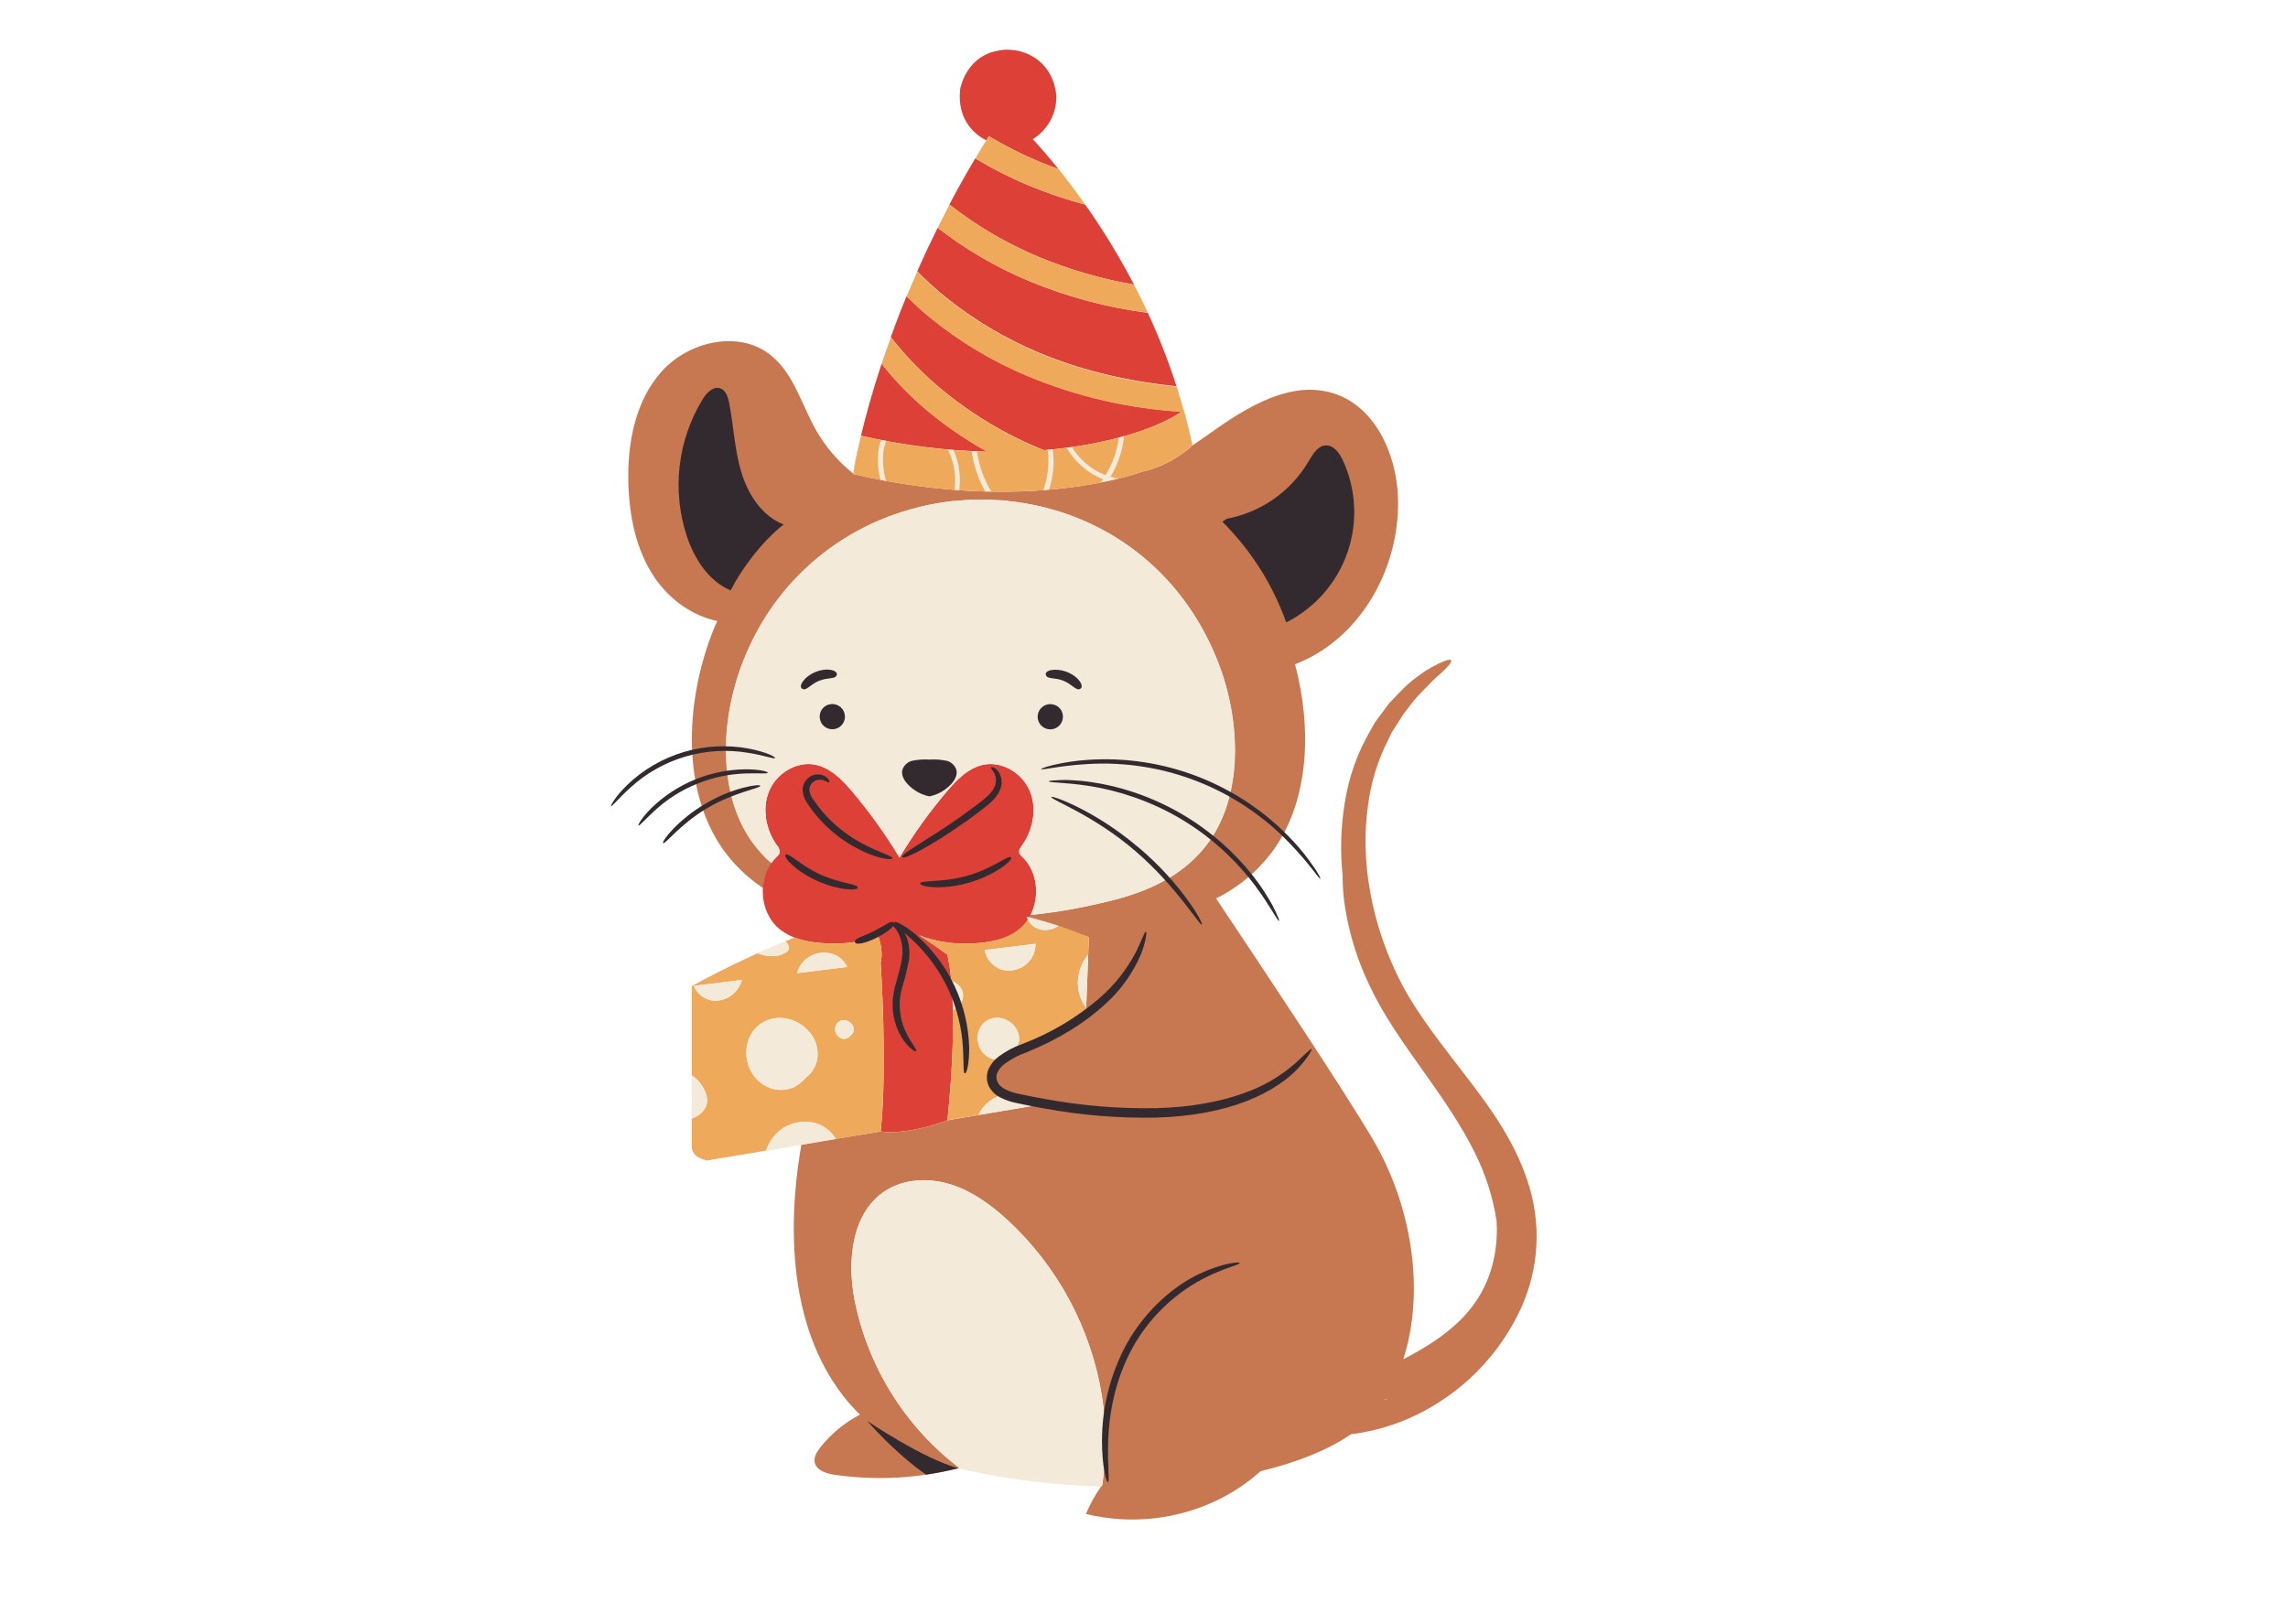<?xml version="1.0" encoding="UTF-8"?> <svg xmlns="http://www.w3.org/2000/svg" xmlns:xlink="http://www.w3.org/1999/xlink" contentScriptType="text/ecmascript" width="419.25" zoomAndPan="magnify" contentStyleType="text/css" viewBox="0 0 419.25 297.75" height="297.75" preserveAspectRatio="xMidYMid meet"> <defs> <clipPath id="clip-0"> <path d="M 111.805 71 L 249 71 L 249 272 L 111.805 272 Z M 111.805 71 " clip-rule="nonzero"></path> </clipPath> </defs> <path fill="rgb(78.429%, 47.06%, 31.369%)" d="M 196.172 272.176 C 197.793 272.285 199.367 272.355 200.953 272.402 C 199.367 272.355 197.773 272.285 196.172 272.176 Z M 175.941 269.184 C 176.371 269.297 176.793 269.418 177.234 269.516 C 176.781 269.418 176.371 269.293 175.941 269.184 Z M 277.902 241.426 C 276.191 244.754 274.055 247.785 271.5 250.52 C 268.945 253.258 266.066 255.594 262.859 257.535 C 258.137 260.414 253.031 262.199 247.543 262.891 C 243.328 265.797 237.609 268.059 230.988 269.664 C 228.734 271.664 226.266 273.348 223.582 274.715 C 221.695 275.66 219.738 276.434 217.715 277.035 C 215.691 277.637 213.633 278.055 211.535 278.293 C 209.434 278.531 207.332 278.582 205.227 278.449 C 203.117 278.316 201.039 278 198.988 277.5 C 199.723 275.703 200.652 274.02 201.785 272.445 C 201.52 272.445 201.246 272.418 200.98 272.406 L 201.801 272.406 C 201.863 272.32 201.926 272.234 201.992 272.152 C 202.781 266.688 202.754 261.227 201.906 255.77 C 201.406 252.707 200.656 249.703 199.656 246.766 C 198.656 243.828 197.422 240.988 195.953 238.254 C 194.48 235.52 192.797 232.926 190.895 230.469 C 188.992 228.012 186.902 225.73 184.621 223.617 C 181.586 220.828 178.137 218.332 174.223 217.094 C 170.305 215.855 165.77 216.016 162.289 218.227 C 156.109 222.16 155.215 230.867 156.555 238.055 C 157.148 241.129 158.02 244.121 159.164 247.035 C 160.312 249.953 161.711 252.738 163.371 255.398 C 165.027 258.055 166.91 260.543 169.023 262.859 C 171.137 265.172 173.445 267.277 175.945 269.168 L 175.641 269.094 C 168.145 271.008 160.562 271.414 152.902 270.312 C 151.367 270.086 149.516 269.488 149.273 267.961 C 149.121 267.023 149.676 266.129 150.254 265.375 C 152.254 262.824 154.691 260.801 157.57 259.297 C 145.805 247.719 143.523 228.965 146.836 209.816 L 153.184 208.738 C 152.973 208.395 152.73 208.074 152.465 207.773 C 152.73 208.074 152.973 208.395 153.184 208.738 L 161.371 207.395 C 161.371 207.395 165.84 208.242 173.586 205.344 L 179.281 204.383 C 179.734 203.449 180.363 202.648 181.164 201.984 C 180.363 202.648 179.734 203.449 179.281 204.383 L 189.941 202.59 L 191.562 202.32 C 190.711 202.168 189.875 202.012 189.051 201.855 L 187.73 201.586 L 186.414 201.316 C 185.648 201.16 184.906 200.922 184.188 200.613 C 184.086 200.613 183.984 200.613 183.879 200.656 C 183.984 200.656 184.086 200.656 184.188 200.613 C 183.637 200.414 183.156 200.109 182.742 199.695 C 182.332 199.281 182.023 198.801 181.828 198.254 C 181.332 196.543 182.367 195.133 183.918 194.039 C 184.02 194.016 184.121 193.984 184.219 193.945 C 184.562 193.758 184.875 193.531 185.16 193.262 C 185.816 192.906 186.496 192.59 187.191 192.32 C 191.402 190.715 195.336 188.594 198.988 185.949 L 199.031 184.738 L 199.402 175.039 L 199.523 171.809 C 199.168 171.652 198.789 171.504 198.441 171.359 C 194.805 171.871 191.148 172.191 187.477 172.332 L 187.477 172.488 C 185.906 172.488 184.41 172.488 182.969 172.453 L 182.152 172.453 C 183.852 172.117 185.387 171.422 186.766 170.375 C 187.539 169.73 188.164 168.965 188.637 168.078 C 188.699 167.961 188.754 167.836 188.812 167.711 L 189.281 167.664 L 190.477 167.539 L 190.895 167.484 L 192.105 167.336 L 192.648 167.254 L 193.785 167.094 L 194.258 167.012 C 194.672 166.949 195.082 166.883 195.508 166.809 L 196.051 166.703 C 196.449 166.637 196.848 166.566 197.258 166.484 L 198.16 166.305 L 199.117 166.113 L 200.008 165.906 L 201.039 165.688 L 203.082 165.211 C 203.844 165.035 204.609 164.828 205.379 164.613 L 206.285 164.34 C 206.727 164.203 207.172 164.059 207.613 163.91 C 208.059 163.758 208.402 163.641 208.793 163.492 C 209.18 163.348 209.418 163.246 209.727 163.121 C 211.418 162.441 213.039 161.625 214.586 160.664 C 214.684 160.605 214.789 160.551 214.883 160.488 C 215.426 160.152 215.91 159.797 216.406 159.41 L 216.766 159.141 C 217.266 158.754 217.762 158.348 218.238 157.918 C 219.508 156.789 220.633 155.531 221.613 154.145 C 221.992 153.605 222.344 153.035 222.695 152.465 C 222.809 152.266 222.906 152.055 223.016 151.855 C 223.219 151.461 223.43 151.074 223.613 150.672 C 223.73 150.422 223.836 150.164 223.941 149.906 C 224.094 149.543 224.25 149.18 224.387 148.828 C 224.492 148.543 224.59 148.25 224.684 147.961 C 224.773 147.668 224.914 147.254 225.02 146.883 C 225.121 146.512 225.191 146.254 225.273 145.934 C 225.352 145.617 225.438 145.25 225.516 144.906 C 225.59 144.559 225.656 144.223 225.719 143.875 C 225.785 143.531 225.828 143.223 225.875 142.895 C 225.926 142.566 225.984 142.152 226.027 141.773 C 226.066 141.484 226.086 141.188 226.113 140.895 C 226.152 140.477 226.191 140.055 226.211 139.637 C 226.211 139.41 226.211 139.184 226.238 138.957 C 226.238 138.465 226.27 137.977 226.27 137.48 L 226.27 137.344 C 226.203 131.426 225.031 125.734 222.75 120.27 C 217.223 106.984 206.922 98.02 194.824 94 L 194.238 93.801 C 193.699 93.633 193.191 93.48 192.664 93.336 C 192.262 93.223 191.863 93.117 191.457 93.012 C 191.055 92.91 190.578 92.797 190.129 92.699 C 189.59 92.582 189.051 92.473 188.508 92.379 C 188.164 92.312 187.816 92.242 187.465 92.188 C 186.555 92.039 185.637 91.914 184.711 91.82 L 184.711 91.785 C 183.992 91.707 183.27 91.691 182.551 91.656 C 182.223 91.656 181.887 91.605 181.559 91.598 C 180.699 91.562 179.852 91.598 178.996 91.598 C 178.59 91.598 178.188 91.598 177.777 91.598 C 176.992 91.633 176.219 91.707 175.441 91.777 L 174.832 91.828 C 174.629 91.828 174.422 91.828 174.215 91.875 C 171.23 92.238 168.305 92.875 165.438 93.789 C 162.207 94.797 159.121 96.145 156.188 97.832 C 153.254 99.52 150.539 101.504 148.043 103.793 C 145.551 106.078 143.336 108.605 141.402 111.379 C 139.465 114.152 137.859 117.105 136.578 120.234 C 136.305 120.902 136.039 121.582 135.785 122.273 C 135.02 124.387 134.41 126.543 133.961 128.742 C 132.836 133.934 132.746 139.141 133.695 144.367 C 133.836 145.078 133.996 145.785 134.188 146.477 C 134.918 149.238 136.09 151.797 137.707 154.152 C 138.766 155.66 139.992 157.02 141.387 158.23 C 140.445 159.605 139.934 161.125 139.848 162.789 C 136.906 160.84 134.418 158.426 132.387 155.547 C 124.648 144.453 125.625 127.609 131.031 114.707 C 131.156 114.402 131.301 114.125 131.438 113.828 C 126.816 112.879 122.621 109.816 119.949 105.867 C 116.539 100.832 115.301 94.602 115.137 88.52 C 114.941 81.207 116.398 73.434 121.309 68.012 C 126.219 62.594 135.281 60.469 141.078 64.984 C 145.398 68.312 146.824 74.043 149.492 78.781 C 151.262 81.895 153.547 84.566 156.348 86.801 L 156.348 86.887 C 188.461 94.43 209.25 86.465 209.25 86.465 C 209.91 86.324 210.562 86.145 211.199 85.926 C 211.332 85.883 211.445 85.824 211.566 85.781 C 212.055 85.609 212.535 85.434 212.977 85.242 C 213.082 85.195 213.172 85.141 213.273 85.098 C 213.723 84.887 214.16 84.672 214.559 84.453 L 214.77 84.32 C 215.176 84.09 215.566 83.863 215.918 83.637 L 216.062 83.535 C 216.414 83.305 216.738 83.078 217.012 82.871 C 217.062 82.836 217.113 82.801 217.16 82.758 C 217.414 82.57 217.645 82.395 217.832 82.219 L 217.992 82.082 L 218.34 81.785 L 218.516 81.629 C 219.703 80.84 220.863 80.012 221.988 79.23 C 228.609 74.504 236.621 69.645 244.375 72.105 C 251.965 74.512 255.867 83.164 256.164 91.102 C 256.578 102.379 251.035 113.973 241.348 119.793 C 240.055 120.562 238.703 121.215 237.297 121.754 C 240.375 133.293 239.938 146.363 233.547 155.523 C 230.73 159.461 227.16 162.512 222.832 164.684 C 232.305 178.871 246.023 199.477 251.551 208.828 C 258.512 220.602 261.273 236.281 257.137 249.137 C 258.047 248.664 258.992 248.16 259.992 247.586 C 263.34 245.633 267.199 243.012 270.078 239.062 C 272.957 235.113 274.551 229.852 274.242 224.098 C 274.242 224.023 274.242 223.949 274.242 223.871 C 273.57 219.457 272.23 215.25 270.227 211.254 C 267.895 206.5 264.551 201.586 260.852 196.402 C 257.152 191.219 253.527 186.105 251.07 180.875 C 248.809 176.254 247.277 171.406 246.469 166.328 C 246.16 164.367 246.008 162.391 246.008 160.402 C 245.559 155.973 245.691 151.566 246.406 147.172 C 247.148 142.395 248.742 137.922 251.195 133.75 L 251.957 132.398 L 252.848 131.188 C 253.43 130.402 253.988 129.648 254.527 128.926 C 255.77 127.613 256.887 126.406 257.973 125.422 C 259.059 124.438 260.164 123.707 261.074 123.047 C 261.875 122.531 262.703 122.07 263.562 121.66 C 264.945 120.988 265.723 120.773 265.891 121.031 C 266.059 121.289 265.547 121.961 264.477 122.98 C 263.938 123.52 263.238 124.059 262.488 124.809 C 261.738 125.555 260.918 126.461 259.953 127.422 C 258.992 128.379 258.16 129.664 257.137 130.934 L 255.77 133.09 L 255.039 134.227 L 254.43 135.496 C 252.441 139.379 251.184 143.484 250.648 147.809 C 249.309 157.297 251.012 169.312 257.016 180.676 C 260.035 186.312 264.375 191.707 268.828 197.516 C 273.285 203.32 277.973 209.762 280.309 217.766 C 280.875 219.723 281.254 221.719 281.438 223.746 C 281.625 225.773 281.613 227.801 281.406 229.828 C 281.199 231.855 280.805 233.844 280.215 235.797 C 279.625 237.746 278.855 239.625 277.902 241.426 Z M 254.441 256.352 C 254.164 256.434 253.898 256.492 253.637 256.562 L 253.586 256.641 C 253.871 256.539 254.16 256.457 254.441 256.352 Z M 254.441 256.352 " fill-opacity="1" fill-rule="nonzero"></path> <path fill="rgb(86.67%, 25.099%, 21.179%)" d="M 186.73 170.352 C 184.344 172.262 181.148 172.809 178.09 172.93 C 174.754 173.117 171.527 172.617 168.406 171.43 C 171.148 173.16 173.586 174.977 173.586 174.977 C 175.957 185.215 173.586 205.328 173.586 205.328 C 165.84 208.227 161.371 207.379 161.371 207.379 C 162.652 195.527 161.371 176.48 161.371 176.48 C 161.832 174.68 161.297 172.645 160.922 171.555 C 157.887 172.641 154.762 173.094 151.539 172.91 C 148.484 172.793 145.285 172.242 142.898 170.336 C 138.973 167.191 138.68 160.508 142.32 157.039 C 142.566 156.848 142.746 156.605 142.859 156.316 C 142.91 155.789 142.746 155.332 142.375 154.953 C 140.34 152.102 139.594 148.234 140.938 144.996 C 142.281 141.758 145.906 139.48 149.352 140.148 C 152.172 140.688 154.328 142.91 156.18 145.105 C 159.387 148.895 162.27 152.918 164.824 157.172 C 167.375 152.918 170.258 148.895 173.465 145.105 C 175.32 142.91 177.473 140.691 180.293 140.148 C 183.738 139.484 187.371 141.766 188.715 144.996 C 190.059 148.23 189.309 152.102 187.277 154.953 C 186.984 155.363 186.652 155.836 186.785 156.316 C 186.902 156.605 187.082 156.844 187.324 157.039 C 190.949 160.52 190.66 167.207 186.73 170.352 Z M 167.762 50.453 C 167.285 51.531 166.828 52.609 166.383 53.688 C 166.836 52.625 167.293 51.547 167.762 50.453 Z M 163.102 62.168 C 162.566 63.652 162.07 65.09 161.609 66.477 C 162.07 65.09 162.566 63.652 163.102 62.168 Z M 188.617 51.535 C 182.582 49.016 176.98 45.75 171.816 41.742 C 170.461 44.477 169.215 47.129 168.074 49.734 C 169.707 51.402 171.434 52.969 173.246 54.441 C 178.496 58.664 184.234 62.078 190.457 64.676 C 199.211 68.336 207.949 70.012 215.609 70.812 C 215.871 71.637 216.117 72.496 216.363 73.34 C 214.746 67.859 212.734 62.523 210.324 57.34 C 202.832 56.355 195.598 54.422 188.617 51.535 Z M 190.457 47.148 C 196.059 49.453 201.84 51.129 207.805 52.176 C 208.637 53.773 209.449 55.426 210.246 57.133 C 206.996 50.188 203.156 43.586 198.73 37.32 L 198.859 37.504 C 195.359 36.574 191.941 35.414 188.594 34.031 C 185.172 32.602 181.875 30.934 178.699 29.02 C 177 31.895 175.422 34.719 173.961 37.496 C 179.027 41.453 184.523 44.672 190.457 47.148 Z M 173.887 37.672 C 173.289 38.816 172.711 39.945 172.148 41.066 C 172.715 39.949 173.297 38.816 173.887 37.672 Z M 188.617 69.035 C 181.953 66.277 175.832 62.617 170.25 58.055 C 168.766 56.828 167.406 55.562 166.121 54.285 C 165.039 56.891 164.082 59.402 163.223 61.785 C 166.172 65.551 169.512 68.934 173.234 71.941 C 178.484 76.168 184.223 79.582 190.449 82.176 C 190.738 82.301 191.027 82.395 191.316 82.512 C 204.242 81.434 213.039 77.949 216.477 75.453 C 206.836 74.848 197.551 72.707 188.617 69.043 Z M 161.543 66.66 C 159.785 71.977 158.566 76.473 157.762 79.867 C 165.383 81.617 173.098 82.594 180.914 82.797 C 177.148 80.707 173.602 78.297 170.273 75.562 C 167.047 72.902 164.137 69.938 161.543 66.664 Z M 202.727 88.211 C 202.402 88.281 202.062 88.352 201.711 88.418 L 201.32 88.496 L 200.156 88.715 L 199.812 88.773 C 199.305 88.859 198.789 88.945 198.242 89.027 L 198.188 89.027 C 197.605 89.117 196.996 89.203 196.363 89.285 C 203.988 88.281 208.512 86.699 209.133 86.465 C 207.547 87.02 205.934 87.48 204.297 87.852 L 204.055 87.906 L 203.082 88.125 Z M 196.352 89.289 C 195.219 89.441 194.008 89.574 192.738 89.695 C 194.008 89.582 195.219 89.445 196.352 89.297 Z M 192.57 89.703 C 191.352 89.816 190.07 89.906 188.734 89.973 C 190.066 89.914 191.34 89.824 192.559 89.711 Z M 218.5 81.621 C 218.066 79.555 217.562 77.531 217.023 75.551 C 217.555 77.543 218.055 79.547 218.488 81.617 Z M 174.328 89.738 C 175.93 89.867 177.484 89.961 178.992 90.023 C 177.48 89.965 175.922 89.867 174.32 89.73 Z M 168.746 89.141 C 170.469 89.363 172.152 89.547 173.785 89.676 C 172.141 89.543 170.457 89.359 168.734 89.133 Z M 184.324 90.113 C 185.734 90.113 187.094 90.059 188.395 90 C 187.082 90.055 185.723 90.098 184.312 90.109 Z M 209.191 86.449 L 209.109 86.477 L 209.191 86.449 C 212.703 85.633 215.797 84.016 218.473 81.602 C 215.797 84.016 212.703 85.633 209.191 86.449 Z M 168.238 89.074 C 166.449 88.832 164.613 88.535 162.727 88.203 C 164.629 88.547 166.465 88.859 168.254 89.074 Z M 180.715 25.723 C 180.062 26.801 179.422 27.832 178.801 28.883 C 179.574 27.582 180.363 26.277 181.191 24.961 C 184.168 26.746 187.254 28.309 190.457 29.645 C 191.633 30.133 192.797 30.582 193.965 31.004 C 191.973 28.527 190.301 26.648 189.238 25.508 C 189.926 25.086 190.547 24.582 191.098 23.996 C 191.652 23.41 192.117 22.762 192.496 22.051 C 192.879 21.34 193.156 20.594 193.336 19.809 C 193.516 19.023 193.59 18.227 193.559 17.426 C 192.988 11.977 188.828 8.91 184.016 9.117 C 183.328 9.191 182.648 9.316 181.977 9.492 C 179.277 10.238 176.867 12.492 175.961 16.195 C 175.41 20.43 177.172 23.91 180.715 25.723 Z M 156.305 86.871 C 158.395 87.359 160.438 87.781 162.426 88.148 C 160.438 87.781 158.418 87.359 156.305 86.871 Z M 183.852 90.102 C 182.453 90.102 181.012 90.078 179.531 90.035 C 181.016 90.09 182.457 90.117 183.852 90.109 Z M 156.305 86.871 C 156.305 86.871 156.746 84.645 157.719 80.008 C 156.684 84.359 156.305 86.871 156.305 86.871 Z M 156.305 86.871 " fill-opacity="1" fill-rule="nonzero"></path> <path fill="rgb(93.329%, 66.269%, 35.289%)" d="M 188.562 168.137 C 190.41 168.625 192.258 169.141 194.051 169.727 C 193.793 169.902 193.52 170.055 193.234 170.18 C 192.645 170.453 192.027 170.574 191.379 170.543 C 190.73 170.508 190.125 170.328 189.566 169.996 C 189.016 169.609 188.617 169.102 188.363 168.477 C 187.922 169.188 187.383 169.812 186.742 170.352 C 184.355 172.262 181.156 172.809 178.102 172.93 C 174.766 173.117 171.535 172.617 168.414 171.43 C 171.16 173.16 173.594 174.977 173.594 174.977 C 173.945 176.578 174.195 178.191 174.336 179.824 C 174.848 179.98 175.293 180.242 175.676 180.617 C 175.973 180.91 176.191 181.254 176.328 181.648 C 176.465 182.039 176.508 182.445 176.457 182.859 C 176.375 183.488 176.082 184.004 175.582 184.398 C 175.309 184.711 174.988 184.969 174.629 185.176 C 174.68 191.91 174.336 198.625 173.594 205.32 L 179.293 204.363 C 179.734 203.422 180.359 202.625 181.164 201.973 C 181.969 201.316 182.879 200.871 183.891 200.633 C 183.992 200.633 184.098 200.633 184.199 200.59 C 183.648 200.391 183.168 200.086 182.754 199.672 C 182.34 199.262 182.035 198.777 181.84 198.23 C 181.34 196.523 182.379 195.109 183.93 194.016 C 183.426 194.191 182.914 194.246 182.387 194.18 C 181.863 194.117 181.375 193.941 180.93 193.656 C 180.059 193.066 179.504 192.258 179.266 191.23 C 179.117 190.672 179.094 190.105 179.195 189.535 C 179.297 188.965 179.516 188.445 179.852 187.973 C 180.227 187.465 180.703 187.086 181.281 186.84 C 181.863 186.59 182.465 186.5 183.09 186.574 C 184.105 186.695 184.965 187.129 185.668 187.871 C 186.059 188.258 186.344 188.711 186.527 189.23 C 186.711 189.75 186.77 190.281 186.703 190.828 C 186.59 191.66 186.203 192.336 185.543 192.859 C 185.426 192.992 185.289 193.113 185.156 193.242 C 185.812 192.883 186.488 192.57 187.188 192.297 C 191.398 190.691 195.332 188.57 198.984 185.93 L 199.027 184.719 C 198.457 183.949 198.039 183.109 197.777 182.191 C 197.484 181.078 197.434 179.953 197.621 178.82 C 197.809 177.688 198.223 176.641 198.859 175.68 C 199.023 175.441 199.203 175.215 199.398 175.004 L 199.516 171.77 C 195.961 170.27 192.312 169.047 188.566 168.109 Z M 188.887 175.805 C 188.578 176.246 188.203 176.621 187.77 176.941 C 187.336 177.258 186.859 177.496 186.344 177.656 C 185.832 177.816 185.305 177.895 184.766 177.883 C 184.227 177.871 183.707 177.773 183.199 177.59 C 182.477 177.281 181.871 176.82 181.383 176.207 C 180.895 175.594 180.582 174.902 180.445 174.129 L 189.746 172.988 C 189.75 174.016 189.465 174.953 188.887 175.805 Z M 185.234 200.988 L 185.383 201.031 Z M 191.562 202.305 L 189.941 202.574 C 189.664 202.305 189.367 202.059 189.051 201.84 C 188.156 201.664 187.273 201.484 186.414 201.301 C 188.062 201.656 189.793 202.008 191.562 202.305 Z M 140.371 210.926 C 140.777 209.656 141.457 208.559 142.418 207.633 C 142.879 207.195 143.387 206.824 143.941 206.52 C 144.496 206.215 145.082 205.984 145.695 205.828 C 146.312 205.676 146.938 205.602 147.57 205.605 C 148.203 205.613 148.828 205.699 149.441 205.867 C 150.219 206.105 150.93 206.477 151.574 206.977 C 152.215 207.477 152.75 208.074 153.172 208.77 L 161.371 207.395 C 162.652 195.543 161.371 176.496 161.371 176.496 C 161.832 174.695 161.297 172.66 160.922 171.57 C 157.887 172.652 154.758 173.102 151.539 172.91 C 149.5 172.879 147.52 172.52 145.598 171.836 C 139.152 174.441 132.875 177.406 126.766 180.727 L 126.766 210.422 C 126.867 211.074 127.188 211.598 127.719 211.984 C 128.285 212.301 128.879 212.547 129.504 212.723 L 146.578 209.852 Z M 156.414 188.887 C 156.355 189.262 156.176 189.562 155.871 189.789 C 155.707 189.984 155.512 190.141 155.285 190.262 C 154.773 190.492 154.281 190.453 153.816 190.145 C 153.426 189.879 153.18 189.52 153.07 189.066 C 152.93 188.539 153.02 188.055 153.336 187.609 C 153.504 187.387 153.715 187.219 153.973 187.105 C 154.234 186.996 154.504 186.957 154.781 186.992 C 155.234 187.047 155.617 187.238 155.934 187.566 C 156.301 187.926 156.461 188.363 156.414 188.875 Z M 147.77 175.746 C 148.148 175.449 148.559 175.207 149 175.023 C 149.445 174.84 149.906 174.719 150.383 174.664 C 150.859 174.609 151.336 174.621 151.809 174.699 C 152.285 174.777 152.738 174.918 153.172 175.121 C 154.098 175.602 154.785 176.309 155.242 177.242 L 146.031 178.383 C 146.336 177.324 146.914 176.441 147.762 175.734 Z M 143.938 172.562 C 144.32 172.867 144.535 173.262 144.578 173.754 C 144.578 174.184 144.172 174.562 143.57 174.777 C 143.156 175 142.715 175.148 142.25 175.223 C 141.094 175.336 139.973 175.18 138.891 174.754 C 140.441 174.039 142.137 173.301 143.926 172.551 Z M 126.766 205.023 L 126.766 197.07 C 127.855 197.836 128.664 198.832 129.195 200.051 C 129.473 200.652 129.594 201.285 129.562 201.949 C 129.434 203.414 128.168 204.555 126.754 205.016 Z M 135.406 180.934 C 135.164 181.34 134.875 181.703 134.531 182.027 C 134.188 182.352 133.809 182.625 133.391 182.844 C 132.973 183.059 132.531 183.219 132.07 183.312 C 131.605 183.41 131.141 183.441 130.668 183.406 C 129.879 183.316 129.168 183.027 128.539 182.547 C 127.906 182.062 127.445 181.453 127.152 180.715 L 135.973 179.637 C 135.828 180.09 135.633 180.52 135.379 180.926 Z M 136.984 194.637 C 136.727 193.672 136.688 192.703 136.863 191.719 C 137.043 190.738 137.418 189.844 137.992 189.027 C 138.312 188.598 138.684 188.219 139.102 187.887 C 139.523 187.555 139.977 187.285 140.469 187.074 C 140.961 186.863 141.473 186.719 142.004 186.645 C 142.531 186.57 143.062 186.566 143.594 186.629 C 145.34 186.84 146.816 187.582 148.023 188.855 C 148.691 189.523 149.176 190.301 149.484 191.191 C 149.789 192.078 149.887 192.992 149.773 193.926 C 149.68 194.613 149.461 195.262 149.117 195.867 C 148.773 196.473 148.328 196.988 147.781 197.422 C 147.133 198.172 146.371 198.781 145.496 199.254 C 144.574 199.664 143.605 199.828 142.598 199.746 C 141.59 199.664 140.664 199.344 139.82 198.789 C 139.098 198.301 138.488 197.699 137.992 196.98 C 137.5 196.262 137.152 195.477 136.957 194.625 Z M 216.926 75.152 C 217.508 77.262 218.039 79.426 218.5 81.617 C 215.824 84.031 212.73 85.648 209.219 86.465 C 209.219 86.465 188.43 94.43 156.32 86.887 C 156.32 86.887 156.766 84.625 157.758 79.883 C 189.695 87.129 211.609 79.363 216.914 75.141 Z M 188.629 34.039 C 185.203 32.613 181.902 30.941 178.727 29.031 C 179.527 27.684 180.352 26.332 181.199 24.973 C 184.176 26.758 187.266 28.316 190.469 29.656 C 191.645 30.145 192.816 30.598 193.984 31.02 C 195.461 32.852 197.117 35.02 198.848 37.516 C 195.359 36.578 191.949 35.418 188.617 34.031 Z M 188.629 51.547 C 182.59 49.023 176.984 45.758 171.816 41.746 C 172.516 40.344 173.238 38.934 173.98 37.5 C 179.035 41.461 184.523 44.68 190.453 47.16 C 196.051 49.465 201.832 51.141 207.797 52.188 C 208.656 53.84 209.5 55.555 210.332 57.328 C 202.84 56.348 195.602 54.418 188.617 51.535 Z M 204.773 87.758 L 204.305 87.871 L 204.059 87.926 L 203.594 88.035 Z M 218.5 81.633 C 215.824 84.051 212.73 85.664 209.219 86.484 C 207.816 86.977 206.391 87.395 204.945 87.738 C 204.457 87.66 203.977 87.551 203.504 87.414 C 204.578 85.613 205.324 83.684 205.738 81.629 C 205.848 81.082 205.918 80.535 205.957 79.98 C 205.633 80.07 205.312 80.164 204.977 80.25 C 204.934 80.652 204.898 81.059 204.82 81.457 C 204.41 83.473 203.664 85.355 202.59 87.113 C 201.938 86.875 201.309 86.574 200.711 86.219 C 198.941 85.141 197.512 83.723 196.422 81.961 C 196.102 82.012 195.773 82.047 195.449 82.09 C 196.637 84.125 198.242 85.75 200.262 86.969 C 200.855 87.316 201.477 87.613 202.121 87.855 L 201.703 88.453 C 202.281 88.34 202.824 88.227 203.324 88.113 L 202.727 88.246 C 202.402 88.316 202.062 88.383 201.711 88.449 L 201.32 88.531 L 200.156 88.746 L 199.812 88.805 C 199.305 88.891 198.789 88.977 198.242 89.059 L 198.188 89.059 C 197.605 89.148 196.996 89.234 196.363 89.316 C 195.078 89.488 193.688 89.629 192.23 89.758 C 192.621 88.57 192.875 87.355 192.996 86.109 C 193.105 84.867 193.078 83.625 192.91 82.387 C 192.602 82.422 192.273 82.438 191.961 82.465 C 192.129 83.648 192.156 84.836 192.047 86.023 C 191.934 87.332 191.648 88.598 191.188 89.828 C 188.316 90.051 185.137 90.152 181.68 90.094 C 181.418 89.672 181.141 89.234 180.938 88.789 C 180.004 86.879 179.375 84.871 179.051 82.77 C 178.73 82.77 178.398 82.727 178.078 82.711 C 178.406 84.984 179.074 87.152 180.09 89.215 C 180.234 89.512 180.41 89.789 180.574 90.078 C 179.039 90.039 177.441 89.957 175.801 89.844 C 176.113 87.312 175.77 84.871 174.762 82.523 C 174.422 82.523 174.074 82.445 173.734 82.422 C 174.848 84.762 175.242 87.215 174.918 89.785 C 170.719 89.469 166.547 88.93 162.402 88.168 C 161.875 86.426 161.707 84.648 161.895 82.836 C 161.992 82.148 162.172 81.484 162.438 80.84 C 162.129 80.789 161.816 80.719 161.512 80.652 C 161.25 81.32 161.07 82.008 160.973 82.715 C 160.773 84.484 160.906 86.23 161.367 87.949 C 159.707 87.629 158.039 87.301 156.316 86.898 C 156.316 86.898 156.766 84.633 157.758 79.895 C 165.379 81.645 173.098 82.621 180.914 82.824 C 177.148 80.734 173.602 78.324 170.273 75.59 C 167.051 72.926 164.145 69.957 161.551 66.68 C 162.07 65.125 162.633 63.512 163.242 61.832 C 166.191 65.598 169.531 68.98 173.254 71.988 C 178.508 76.215 184.246 79.629 190.469 82.227 C 190.762 82.352 191.047 82.441 191.34 82.559 C 204.266 81.484 213.059 77.996 216.5 75.5 C 206.855 74.902 197.566 72.77 188.629 69.105 C 181.965 66.348 175.844 62.688 170.262 58.125 C 168.773 56.891 167.414 55.625 166.129 54.355 C 166.738 52.867 167.387 51.348 168.07 49.801 C 169.703 51.469 171.43 53.039 173.246 54.512 C 178.496 58.734 184.234 62.148 190.457 64.746 C 199.211 68.406 207.949 70.082 215.609 70.883 C 216.066 72.309 216.5 73.762 216.91 75.238 C 216.91 75.297 216.938 75.355 216.953 75.414 L 217 75.578 C 217.543 77.484 218.051 79.527 218.488 81.621 Z M 218.5 81.633 " fill-opacity="1" fill-rule="nonzero"></path> <path fill="rgb(95.29%, 91.759%, 85.489%)" d="M 221.648 154.133 C 217.141 160.602 210.02 163.562 203.098 165.203 C 198.402 166.363 193.648 167.191 188.84 167.688 C 190.562 164.293 190.113 159.727 187.309 157.055 C 187.066 156.859 186.887 156.621 186.77 156.332 C 186.633 155.852 186.969 155.379 187.262 154.969 C 189.293 152.121 190.043 148.25 188.699 145.012 C 187.352 141.773 183.723 139.496 180.277 140.164 C 177.457 140.703 175.301 142.926 173.449 145.121 C 170.242 148.91 167.359 152.934 164.809 157.191 C 162.25 152.934 159.371 148.91 156.164 145.121 C 154.312 142.926 152.156 140.707 149.336 140.164 C 145.891 139.5 142.262 141.781 140.922 145.012 C 139.582 148.246 140.32 152.121 142.359 154.969 C 142.73 155.348 142.895 155.805 142.844 156.332 C 142.73 156.621 142.551 156.863 142.305 157.055 C 141.949 157.41 141.629 157.797 141.348 158.215 C 139.953 157.004 138.727 155.645 137.668 154.133 C 131.242 144.926 132.051 130.965 136.539 120.234 C 143.562 103.531 158.277 93.793 174.18 91.91 C 174.59 91.859 174.996 91.848 175.406 91.812 C 176.184 91.742 176.957 91.664 177.738 91.629 C 178.148 91.629 178.555 91.629 178.961 91.629 C 179.812 91.629 180.66 91.598 181.52 91.629 C 181.848 91.629 182.184 91.664 182.512 91.688 C 183.238 91.727 183.961 91.742 184.676 91.816 L 184.676 91.855 C 201.008 93.473 215.707 103.438 222.754 120.266 C 227.266 130.945 228.098 144.926 221.648 154.133 Z M 127.121 180.699 C 127.414 181.434 127.875 182.047 128.508 182.527 C 129.137 183.012 129.848 183.301 130.637 183.391 C 131.109 183.426 131.574 183.395 132.035 183.297 C 132.5 183.203 132.938 183.043 133.359 182.824 C 133.777 182.609 134.156 182.336 134.5 182.012 C 134.84 181.688 135.133 181.324 135.375 180.918 C 135.617 180.504 135.809 180.07 135.941 179.609 Z M 142.414 207.637 C 141.453 208.562 140.77 209.66 140.367 210.93 L 153.172 208.773 C 152.75 208.078 152.215 207.48 151.574 206.98 C 150.93 206.48 150.219 206.109 149.441 205.871 C 148.828 205.703 148.207 205.617 147.57 205.609 C 146.938 205.602 146.312 205.676 145.699 205.828 C 145.082 205.98 144.5 206.211 143.941 206.512 C 143.387 206.816 142.879 207.188 142.418 207.621 Z M 180.438 174.145 C 180.578 174.918 180.891 175.609 181.379 176.223 C 181.867 176.836 182.473 177.297 183.195 177.605 C 183.699 177.789 184.223 177.887 184.762 177.898 C 185.301 177.91 185.828 177.836 186.34 177.672 C 186.855 177.512 187.328 177.273 187.762 176.957 C 188.199 176.641 188.57 176.262 188.883 175.82 C 189.449 174.969 189.727 174.027 189.715 173.004 Z M 199.398 175.023 C 199.203 175.238 199.023 175.465 198.859 175.703 C 198.223 176.66 197.809 177.707 197.621 178.844 C 197.434 179.977 197.484 181.102 197.777 182.211 C 198.039 183.129 198.457 183.973 199.027 184.738 Z M 126.746 197.09 L 126.746 205.031 C 128.164 204.57 129.449 203.414 129.547 201.965 C 129.578 201.301 129.457 200.672 129.18 200.066 C 128.652 198.84 127.844 197.844 126.754 197.07 Z M 155.242 177.223 C 154.785 176.285 154.098 175.578 153.172 175.098 C 152.738 174.895 152.285 174.754 151.809 174.676 C 151.336 174.598 150.859 174.586 150.383 174.641 C 149.906 174.699 149.445 174.816 149 175 C 148.559 175.184 148.148 175.426 147.77 175.723 C 146.926 176.426 146.348 177.305 146.043 178.359 Z M 189.566 169.988 C 190.125 170.316 190.73 170.5 191.379 170.531 C 192.027 170.562 192.645 170.441 193.234 170.168 C 193.52 170.043 193.793 169.891 194.051 169.719 C 192.113 169.082 190.117 168.516 188.109 168.004 C 188.359 168.84 188.848 169.504 189.566 169.996 Z M 186.414 201.289 C 185.648 201.133 184.906 200.895 184.188 200.586 C 184.086 200.586 183.984 200.586 183.879 200.629 C 182.867 200.867 181.961 201.312 181.152 201.965 C 180.348 202.621 179.723 203.418 179.281 204.355 L 189.941 202.562 C 189.664 202.293 189.367 202.051 189.051 201.828 C 188.156 201.664 187.273 201.469 186.414 201.301 Z M 136.957 194.625 C 137.152 195.477 137.5 196.262 137.992 196.984 C 138.488 197.703 139.102 198.309 139.824 198.797 C 140.672 199.352 141.598 199.668 142.605 199.75 C 143.613 199.832 144.578 199.668 145.504 199.258 C 146.375 198.785 147.137 198.176 147.785 197.426 C 148.332 196.992 148.777 196.473 149.121 195.867 C 149.465 195.262 149.684 194.613 149.773 193.926 C 149.887 192.988 149.785 192.07 149.473 191.18 C 149.16 190.285 148.668 189.508 147.996 188.84 C 146.789 187.566 145.309 186.824 143.562 186.613 C 143.031 186.547 142.5 186.555 141.969 186.629 C 141.441 186.703 140.93 186.848 140.438 187.059 C 139.945 187.27 139.488 187.539 139.07 187.871 C 138.648 188.203 138.281 188.582 137.961 189.012 C 137.387 189.828 137.012 190.727 136.836 191.707 C 136.66 192.688 136.699 193.66 136.957 194.625 Z M 179.258 191.23 C 179.492 192.258 180.047 193.066 180.918 193.656 C 181.41 193.977 181.949 194.164 182.535 194.211 C 183.121 194.258 183.684 194.164 184.219 193.926 C 184.73 193.648 185.172 193.289 185.551 192.848 C 186.207 192.324 186.598 191.648 186.711 190.816 C 186.773 190.27 186.715 189.738 186.531 189.219 C 186.352 188.699 186.062 188.246 185.672 187.859 C 184.973 187.117 184.113 186.688 183.098 186.566 C 182.469 186.492 181.867 186.578 181.289 186.828 C 180.707 187.078 180.23 187.453 179.855 187.961 C 179.516 188.434 179.297 188.957 179.191 189.531 C 179.086 190.102 179.105 190.668 179.258 191.23 Z M 153.09 189.074 C 153.199 189.531 153.449 189.891 153.836 190.152 C 154.305 190.465 154.793 190.504 155.305 190.277 C 155.531 190.152 155.727 189.992 155.895 189.797 C 156.199 189.574 156.379 189.273 156.434 188.898 C 156.492 188.387 156.34 187.945 155.977 187.578 C 155.66 187.25 155.277 187.059 154.824 187 C 154.547 186.969 154.277 187.008 154.016 187.117 C 153.758 187.227 153.547 187.395 153.379 187.621 C 153.055 188.062 152.961 188.547 153.09 189.074 Z M 142.238 175.234 C 142.703 175.16 143.145 175.008 143.559 174.785 C 144.164 174.57 144.594 174.195 144.566 173.762 C 144.523 173.273 144.312 172.879 143.926 172.574 C 142.137 173.32 140.441 174.059 138.879 174.766 C 139.965 175.184 141.082 175.332 142.238 175.211 Z M 175.664 180.621 C 175.281 180.25 174.832 179.984 174.32 179.832 C 174.48 181.531 174.566 183.344 174.609 185.188 C 174.977 184.98 175.297 184.719 175.574 184.406 C 176.07 184.008 176.363 183.496 176.449 182.863 C 176.496 182.449 176.453 182.047 176.316 181.652 C 176.18 181.258 175.961 180.914 175.664 180.621 Z M 184.609 223.637 C 181.578 220.844 178.129 218.348 174.215 217.109 C 170.305 215.871 165.762 216.031 162.285 218.242 C 156.105 222.176 155.207 230.883 156.547 238.07 C 157.145 241.145 158.016 244.137 159.16 247.051 C 160.305 249.969 161.707 252.754 163.363 255.414 C 165.02 258.074 166.906 260.559 169.02 262.875 C 171.133 265.188 173.441 267.293 175.941 269.184 C 176.371 269.293 176.793 269.418 177.234 269.516 C 185.375 271.285 193.605 272.262 201.934 272.449 C 202.758 266.895 202.742 261.336 201.879 255.785 C 201.379 252.723 200.633 249.723 199.633 246.781 C 198.637 243.844 197.402 241.008 195.934 238.273 C 194.465 235.535 192.781 232.941 190.879 230.484 C 188.98 228.027 186.891 225.746 184.609 223.637 Z M 192.035 86.004 C 191.922 87.316 191.633 88.594 191.172 89.828 L 192.219 89.742 C 192.609 88.551 192.863 87.336 192.988 86.09 C 193.098 84.844 193.066 83.605 192.898 82.367 C 192.594 82.398 192.262 82.414 191.949 82.441 C 192.117 83.625 192.145 84.812 192.035 86.004 Z M 203.492 87.383 C 204.566 85.582 205.312 83.652 205.73 81.594 C 205.836 81.051 205.906 80.5 205.945 79.945 C 205.621 80.039 205.301 80.129 204.969 80.215 C 204.926 80.621 204.887 81.023 204.812 81.422 C 204.398 83.438 203.656 85.324 202.578 87.082 C 201.926 86.84 201.297 86.543 200.699 86.188 C 198.93 85.109 197.5 83.691 196.41 81.93 C 196.094 81.977 195.762 82.016 195.438 82.059 C 196.629 84.094 198.23 85.719 200.25 86.934 C 200.844 87.285 201.465 87.582 202.109 87.824 L 201.695 88.422 C 202.922 88.18 204.008 87.938 204.934 87.707 C 204.449 87.629 203.969 87.52 203.492 87.383 Z M 162.41 80.812 C 162.102 80.762 161.789 80.691 161.484 80.625 C 161.223 81.293 161.043 81.98 160.945 82.688 C 160.746 84.465 160.879 86.215 161.34 87.941 L 162.375 88.141 C 161.848 86.398 161.68 84.621 161.867 82.809 C 161.965 82.121 162.148 81.457 162.41 80.812 Z M 180.562 90.078 L 181.645 90.078 C 181.375 89.641 181.102 89.203 180.887 88.746 C 179.953 86.836 179.324 84.828 179.004 82.727 C 178.684 82.727 178.348 82.684 178.031 82.668 C 178.359 84.941 179.027 87.109 180.039 89.172 C 180.227 89.496 180.406 89.785 180.562 90.078 Z M 174.891 89.781 L 175.773 89.844 C 176.094 87.305 175.746 84.855 174.734 82.5 C 174.398 82.5 174.051 82.426 173.707 82.398 C 174.828 84.742 175.227 87.203 174.906 89.781 Z M 174.891 89.781 " fill-opacity="1" fill-rule="nonzero"></path> <g clip-path="url(#clip-0)"> <path fill="rgb(20%, 16.469%, 18.43%)" d="M 154.82 131.203 C 154.844 131.535 154.793 131.859 154.676 132.168 C 154.559 132.48 154.383 132.754 154.145 132.988 C 153.91 133.227 153.633 133.402 153.32 133.52 C 153.008 133.633 152.684 133.68 152.352 133.656 C 152.02 133.633 151.707 133.543 151.41 133.383 C 151.117 133.227 150.871 133.016 150.668 132.75 C 150.469 132.484 150.332 132.188 150.258 131.863 C 150.184 131.535 150.184 131.211 150.25 130.887 C 150.328 130.473 150.508 130.113 150.789 129.801 C 151.07 129.488 151.41 129.273 151.812 129.152 C 151.988 129.102 152.168 129.07 152.352 129.047 C 152.66 129.027 152.957 129.066 153.25 129.164 C 153.543 129.262 153.805 129.41 154.035 129.613 C 154.266 129.816 154.449 130.055 154.586 130.328 C 154.723 130.605 154.801 130.898 154.82 131.203 Z M 246.035 84.328 C 245.426 83.02 244.414 81.59 242.957 81.633 C 241.496 81.676 240.543 83.25 239.785 84.559 C 238.984 85.918 238.051 87.176 236.98 88.336 C 235.914 89.496 234.73 90.531 233.441 91.438 C 232.148 92.344 230.777 93.105 229.32 93.719 C 227.867 94.336 226.363 94.789 224.812 95.082 L 223.98 95.621 C 229.262 100.906 233.164 107.062 235.691 114.086 C 236.34 113.758 236.973 113.398 237.59 113.012 C 238.203 112.621 238.797 112.203 239.371 111.758 C 239.949 111.312 240.5 110.84 241.027 110.34 C 241.559 109.844 242.062 109.32 242.543 108.773 C 243.02 108.227 243.473 107.656 243.895 107.066 C 244.32 106.477 244.715 105.867 245.078 105.238 C 245.445 104.609 245.781 103.965 246.082 103.305 C 246.387 102.645 246.656 101.973 246.895 101.285 C 247.133 100.602 247.34 99.906 247.512 99.199 C 247.684 98.492 247.82 97.781 247.922 97.062 C 248.023 96.344 248.094 95.621 248.125 94.895 C 248.16 94.168 248.156 93.445 248.121 92.719 C 248.082 91.992 248.012 91.27 247.906 90.551 C 247.797 89.832 247.656 89.121 247.484 88.418 C 247.309 87.711 247.102 87.016 246.859 86.332 C 246.617 85.648 246.34 84.977 246.035 84.316 Z M 135.801 86.445 C 134.586 82.328 134.43 77.98 133.59 73.773 C 133.387 72.73 133.004 71.543 132 71.188 C 130.695 70.723 129.465 71.996 128.758 73.168 C 127.613 75.039 126.688 77.016 125.973 79.09 C 125.262 81.16 124.781 83.289 124.535 85.465 C 124.285 87.645 124.277 89.824 124.504 92.004 C 124.734 94.184 125.195 96.316 125.891 98.395 C 127.293 102.512 129.871 106.531 133.883 108.219 C 135.734 104.496 139.625 99.199 143.605 96.133 C 139.578 94.582 137.023 90.547 135.801 86.43 Z M 175.652 269.125 C 169.34 267.508 158.91 260.453 158.91 260.453 C 164.852 267.148 169.508 270.148 169.711 270.285 C 171.711 269.992 173.691 269.602 175.652 269.109 Z M 190.145 131.219 C 190.125 131.551 190.172 131.875 190.289 132.188 C 190.406 132.496 190.582 132.77 190.82 133.008 C 191.055 133.242 191.332 133.418 191.645 133.535 C 191.957 133.648 192.281 133.695 192.613 133.672 C 192.945 133.652 193.258 133.559 193.555 133.402 C 193.848 133.242 194.094 133.031 194.297 132.766 C 194.496 132.5 194.637 132.203 194.707 131.879 C 194.781 131.555 194.785 131.227 194.715 130.902 C 194.637 130.492 194.457 130.129 194.176 129.816 C 193.895 129.508 193.555 129.289 193.152 129.168 C 192.977 129.117 192.797 129.086 192.613 129.062 C 192.309 129.043 192.012 129.082 191.719 129.176 C 191.43 129.273 191.168 129.422 190.938 129.625 C 190.703 129.824 190.52 130.062 190.383 130.336 C 190.246 130.609 190.168 130.898 190.145 131.203 Z M 170.301 145.973 C 171.863 145.641 173.188 144.891 174.277 143.727 C 174.926 143.035 175.457 142.109 175.266 141.188 C 175.145 140.766 174.926 140.402 174.613 140.094 C 174.301 139.785 173.934 139.574 173.508 139.457 C 172.449 139.234 171.379 139.156 170.301 139.23 C 169.219 139.156 168.148 139.23 167.086 139.457 C 166.664 139.574 166.293 139.785 165.98 140.094 C 165.668 140.402 165.453 140.766 165.332 141.188 C 165.137 142.109 165.672 143.035 166.32 143.727 C 167.41 144.891 168.738 145.641 170.301 145.973 Z M 149.039 146.586 C 148.637 146.062 148.391 145.473 148.305 144.82 C 148.293 144.293 148.473 143.844 148.844 143.473 C 149.125 143.199 149.457 143.023 149.84 142.945 C 150.223 142.871 150.594 142.902 150.957 143.047 C 151.496 143.234 151.789 143.492 151.934 143.391 C 152.082 143.289 151.961 142.852 151.305 142.379 C 150.883 142.098 150.422 141.957 149.922 141.945 C 149.207 141.93 148.59 142.16 148.062 142.641 C 147.395 143.23 147.066 143.965 147.074 144.852 C 147.137 145.75 147.434 146.559 147.965 147.285 C 149.367 149.406 151.059 151.262 153.039 152.859 C 155.02 154.457 157.191 155.719 159.562 156.645 C 161.906 157.523 163.477 157.605 163.539 157.312 C 163.598 157.023 162.164 156.574 159.996 155.59 C 157.129 154.34 154.566 152.633 152.309 150.477 C 151.078 149.289 149.988 147.98 149.039 146.559 Z M 176.746 150.758 C 178.223 149.707 179.598 148.676 180.832 147.684 C 182.07 146.695 183.172 145.477 183.453 144.086 C 183.578 143.551 183.57 143.016 183.426 142.484 C 183.285 141.953 183.027 141.484 182.652 141.078 C 182.066 140.539 181.574 140.574 181.574 140.715 C 181.574 140.852 181.812 141.074 182.113 141.555 C 182.508 142.277 182.598 143.039 182.379 143.832 C 181.883 145.777 178.836 147.566 176.027 149.695 C 170.191 153.844 165.02 156.496 165.332 157.082 C 165.645 157.668 170.84 154.934 176.746 150.73 Z M 157.164 162.676 C 157.207 161.996 153.922 161.953 150.281 160.273 C 146.641 158.59 144.438 156.172 143.957 156.652 C 143.477 157.129 145.848 159.707 149.738 161.457 C 153.625 163.207 157.168 163.32 157.164 162.676 Z M 168.598 161.926 C 168.477 162.527 172.684 163.215 177.57 161.785 C 182.461 160.359 185.672 157.617 185.258 157.168 C 184.84 156.629 181.855 159.238 177.207 160.535 C 172.562 161.836 168.68 161.262 168.598 161.949 Z M 168.02 171.473 C 165.746 169.539 164.027 168.781 163.891 169.031 C 163.871 169.07 163.871 169.113 163.891 169.152 L 163.758 169.109 C 163.336 168.602 162.02 169.734 160.102 170.688 C 158.184 171.641 156.488 172.02 156.645 172.664 C 156.801 173.312 158.633 172.879 160.688 171.852 C 162.133 171.133 163.25 170.316 163.656 169.723 C 164.324 170.418 164.785 171.23 165.051 172.156 C 165.398 173.402 165.461 174.66 165.234 175.93 C 165.02 177.379 164.484 178.961 164.039 180.719 C 163.562 182.43 163.445 184.16 163.688 185.918 C 163.91 187.348 164.379 188.691 165.098 189.949 C 166.352 192.066 167.715 192.871 167.891 192.645 C 168.07 192.418 167.094 191.395 166.102 189.41 C 165.449 188.113 165.055 186.742 164.918 185.297 C 164.777 183.852 164.906 182.43 165.305 181.031 C 165.793 179.422 166.199 177.793 166.52 176.145 C 166.762 174.676 166.637 173.238 166.148 171.836 C 166.039 171.535 165.902 171.25 165.746 170.973 C 166.195 171.367 166.707 171.824 167.266 172.352 C 168.621 173.629 169.848 175.023 170.938 176.531 C 172.031 178.043 172.969 179.641 173.758 181.328 C 174.543 183.016 175.164 184.762 175.613 186.57 C 176.066 188.375 176.344 190.207 176.449 192.066 C 176.625 194.91 176.449 196.695 176.797 196.742 C 177.148 196.793 177.602 195.004 177.594 192.023 C 177.539 190.078 177.289 188.16 176.84 186.266 C 176.395 184.371 175.758 182.543 174.934 180.777 C 174.113 179.016 173.117 177.352 171.953 175.793 C 170.789 174.23 169.477 172.805 168.02 171.512 Z M 219.75 233.496 C 215.43 235.531 210.062 239.859 206.484 246.266 C 204.988 249.004 203.855 251.883 203.082 254.902 C 202.312 257.926 201.926 260.992 201.926 264.109 C 201.926 268.871 202.738 271.734 203.008 271.652 C 203.375 271.598 202.91 268.738 203.062 264.109 C 203.211 259.48 204.184 253.039 207.613 246.867 C 209.09 244.246 210.902 241.879 213.055 239.773 C 215.207 237.664 217.609 235.898 220.266 234.477 C 224.348 232.32 227.242 231.855 227.156 231.473 C 227.141 231.273 224.09 231.422 219.75 233.516 Z M 147.008 126.25 C 147.766 126.703 148.441 125.449 150.09 124.785 C 151.734 124.125 153.09 124.543 153.328 123.707 C 153.566 122.875 151.602 122.293 149.441 123.168 C 147.277 124.047 146.23 125.875 147.008 126.25 Z M 194.879 124.785 C 196.523 125.449 197.199 126.703 197.957 126.25 C 198.711 125.801 197.715 124.031 195.531 123.18 C 193.348 122.328 191.352 122.883 191.641 123.719 C 191.934 124.555 193.234 124.113 194.879 124.785 Z M 240.789 158.988 C 239.613 157.238 238.301 155.594 236.852 154.059 C 235.66 152.785 234.402 151.586 233.078 150.453 C 231.754 149.32 230.371 148.262 228.926 147.285 C 227.484 146.305 225.992 145.41 224.449 144.598 C 222.906 143.785 221.324 143.059 219.699 142.422 C 218.074 141.785 216.422 141.238 214.734 140.785 C 213.051 140.332 211.348 139.973 209.621 139.711 C 207.898 139.445 206.164 139.281 204.418 139.207 C 202.676 139.137 200.934 139.164 199.191 139.285 C 197.098 139.43 195.031 139.742 192.988 140.223 C 191.539 140.578 190.762 140.871 190.789 140.965 C 190.848 141.23 194.027 140.336 199.285 140.047 C 202.719 139.836 206.133 140 209.531 140.539 C 212.93 141.074 216.227 141.973 219.43 143.23 C 222.629 144.484 225.656 146.07 228.508 147.988 C 231.363 149.906 233.973 152.105 236.344 154.594 C 240 158.363 241.719 161.188 241.941 161.059 C 242.004 160.973 241.633 160.234 240.812 158.988 Z M 230.117 162.523 C 232.895 166.27 234.121 168.914 234.375 168.789 C 234.469 168.742 234.199 168.062 233.629 166.867 C 233.293 166.137 232.91 165.434 232.477 164.754 C 231.945 163.824 231.363 162.926 230.734 162.059 C 229.113 159.793 227.293 157.703 225.273 155.785 C 220.266 151.02 214.488 147.516 207.945 145.277 C 205.305 144.375 202.602 143.73 199.84 143.336 C 198.785 143.176 197.723 143.074 196.656 143.023 C 195.852 142.953 195.047 142.938 194.238 142.98 C 192.918 143.031 192.188 143.102 192.191 143.207 C 192.191 143.488 195.113 143.359 199.754 144.086 C 202.457 144.523 205.102 145.191 207.691 146.086 C 214.109 148.301 219.781 151.738 224.711 156.402 C 226.695 158.285 228.508 160.328 230.137 162.523 Z M 208.555 155.281 C 200.734 148.598 192.734 145.723 192.648 146.09 C 192.426 146.531 200.285 149.324 207.992 155.945 C 215.699 162.566 219.82 169.742 220.227 169.457 C 220.598 169.312 216.461 161.898 208.574 155.281 Z M 137.352 137.238 C 135.359 136.855 133.352 136.715 131.328 136.812 C 129.301 136.91 127.316 137.246 125.371 137.816 C 123.426 138.391 121.578 139.184 119.824 140.195 C 118.066 141.211 116.457 142.418 114.996 143.816 C 112.77 145.973 111.836 147.668 111.984 147.766 C 112.137 147.863 113.281 146.383 115.512 144.371 C 116.953 143.047 118.527 141.902 120.234 140.941 C 121.938 139.977 123.73 139.219 125.613 138.668 C 127.492 138.113 129.41 137.781 131.367 137.668 C 133.324 137.559 135.27 137.668 137.199 138.004 C 140.164 138.484 141.914 139.184 142.008 138.945 C 142.098 138.707 140.371 137.848 137.352 137.238 Z M 136.762 141.008 C 135.148 141.016 133.551 141.176 131.969 141.492 C 130.387 141.805 128.852 142.27 127.359 142.879 C 125.867 143.488 124.445 144.234 123.098 145.117 C 121.75 146 120.496 147.004 119.344 148.129 C 117.602 149.879 116.84 151.219 116.992 151.32 C 117.145 151.426 118.109 150.293 119.867 148.676 C 122.164 146.535 124.77 144.871 127.68 143.68 C 130.586 142.492 133.613 141.852 136.758 141.766 C 139.145 141.688 140.629 141.883 140.668 141.641 C 140.707 141.398 139.219 141.035 136.746 141.004 Z M 129.25 147.324 C 124.098 150.324 121.148 154.328 121.516 154.527 C 121.871 154.84 124.684 150.988 129.691 148.062 C 134.699 145.137 139.414 144.488 139.305 144.027 C 139.289 143.641 134.375 144.27 129.25 147.324 Z M 237.277 194.953 C 234.492 197.375 231.352 199.188 227.859 200.391 C 223.504 201.969 217.98 202.977 211.785 203.117 C 205.027 203.23 198.324 202.684 191.676 201.469 C 189.906 201.176 188.164 200.797 186.461 200.449 C 184.867 200.094 183.27 199.434 182.773 198.297 C 182.516 197.715 182.516 197.133 182.773 196.551 C 183.09 195.934 183.523 195.418 184.074 195.004 C 185.305 194.098 186.645 193.391 188.086 192.887 C 193.98 190.516 198.891 187.41 202.457 184.109 C 205.355 181.516 207.566 178.434 209.09 174.855 C 210.055 172.324 210.141 170.812 209.98 170.777 C 209.719 170.715 209.316 172.125 208.172 174.449 C 206.465 177.719 204.219 180.566 201.43 182.988 C 197.25 186.562 192.59 189.336 187.449 191.309 C 185.844 191.863 184.359 192.648 182.992 193.66 C 182.207 194.254 181.598 194.996 181.168 195.883 C 180.945 196.383 180.832 196.91 180.832 197.461 C 180.832 198.012 180.945 198.535 181.168 199.039 C 181.656 200.008 182.387 200.727 183.367 201.195 C 184.227 201.625 185.125 201.938 186.066 202.133 C 187.812 202.492 189.562 202.875 191.359 203.172 C 198.125 204.422 204.945 204.98 211.82 204.848 C 218.156 204.68 223.871 203.59 228.383 201.84 C 232.895 200.09 236.156 197.707 237.969 195.699 C 239.785 193.688 240.477 192.348 240.336 192.262 C 240.195 192.176 239.18 193.207 237.277 194.953 Z M 237.277 194.953 " fill-opacity="1" fill-rule="nonzero"></path> </g> </svg> 